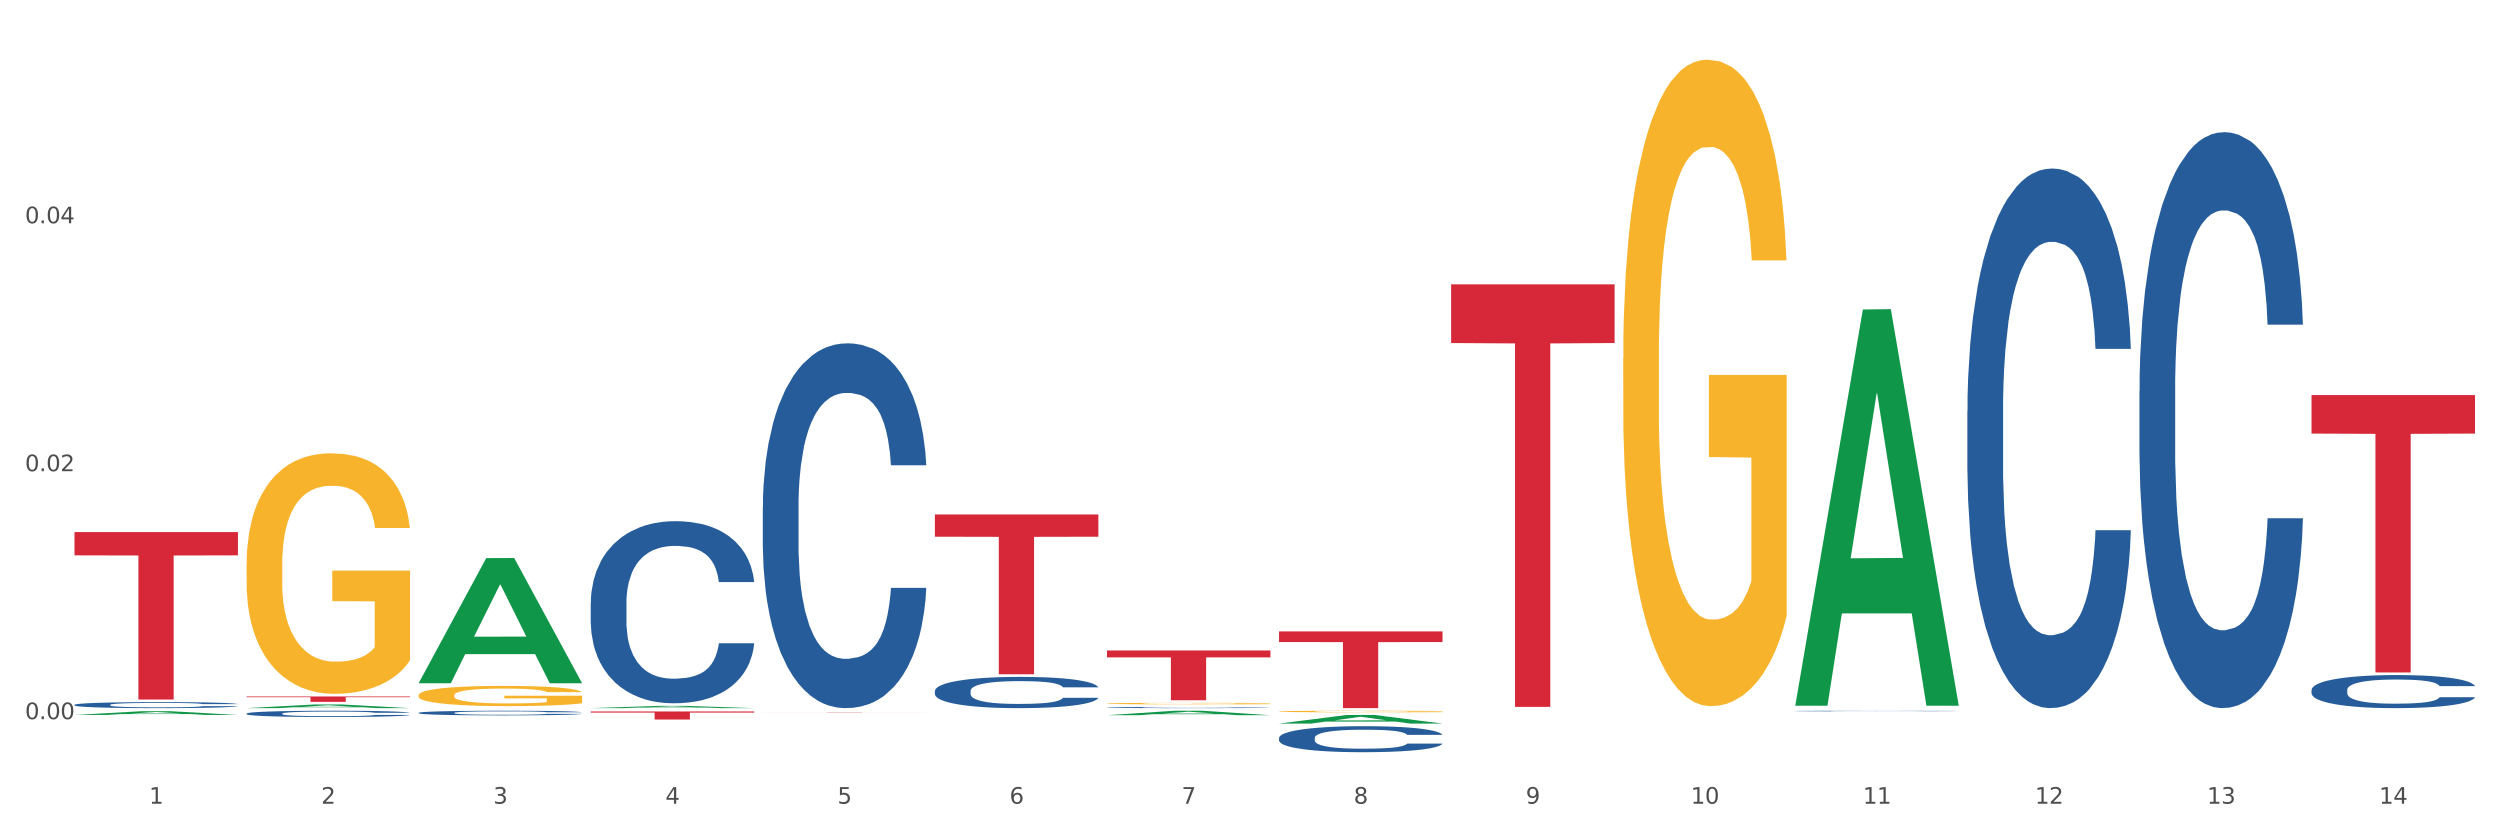 <?xml version="1.0" encoding="utf-8" standalone="no"?>
<!DOCTYPE svg PUBLIC "-//W3C//DTD SVG 1.1//EN"
  "http://www.w3.org/Graphics/SVG/1.1/DTD/svg11.dtd">
<svg xmlns:xlink="http://www.w3.org/1999/xlink" width="1080pt" height="360pt" viewBox="0 0 1080 360" xmlns="http://www.w3.org/2000/svg" version="1.1">
 <rect x="0" y="0" width="1080" height="360" fill="#333333" stroke="none"/>
 <defs>
  <style type="text/css">*{stroke-linejoin: round; stroke-linecap: butt}</style>
 </defs>
 <g id="figure_1">
  <g id="patch_1">
   <path d="M 0 360 
L 1080 360 
L 1080 0 
L 0 0 
z
" style="fill: #ffffff; stroke: #ffffff; stroke-linejoin: miter"/>
  </g>
  <g id="axes_1">
   <g id="matplotlib.axis_1">
    <g id="xtick_1">
     <g id="text_1">
      <!-- 1 -->
      <g style="fill: #4d4d4d" transform="translate(64.432 347.204) scale(0.096 -0.096)">
       <defs>
        <path id="DejaVuSans-31" d="M 794 531 
L 1825 531 
L 1825 4091 
L 703 3866 
L 703 4441 
L 1819 4666 
L 2450 4666 
L 2450 531 
L 3481 531 
L 3481 0 
L 794 0 
L 794 531 
z
" transform="scale(0.016)"/>
       </defs>
       <use xlink:href="#DejaVuSans-31"/>
      </g>
     </g>
    </g>
    <g id="xtick_2">
     <g id="text_2">
      <!-- 2 -->
      <g style="fill: #4d4d4d" transform="translate(138.771 347.204) scale(0.096 -0.096)">
       <defs>
        <path id="DejaVuSans-32" d="M 1228 531 
L 3431 531 
L 3431 0 
L 469 0 
L 469 531 
Q 828 903 1448 1529 
Q 2069 2156 2228 2338 
Q 2531 2678 2651 2914 
Q 2772 3150 2772 3378 
Q 2772 3750 2511 3984 
Q 2250 4219 1831 4219 
Q 1534 4219 1204 4116 
Q 875 4013 500 3803 
L 500 4441 
Q 881 4594 1212 4672 
Q 1544 4750 1819 4750 
Q 2544 4750 2975 4387 
Q 3406 4025 3406 3419 
Q 3406 3131 3298 2873 
Q 3191 2616 2906 2266 
Q 2828 2175 2409 1742 
Q 1991 1309 1228 531 
z
" transform="scale(0.016)"/>
       </defs>
       <use xlink:href="#DejaVuSans-32"/>
      </g>
     </g>
    </g>
    <g id="xtick_3">
     <g id="text_3">
      <!-- 3 -->
      <g style="fill: #4d4d4d" transform="translate(213.109 347.204) scale(0.096 -0.096)">
       <defs>
        <path id="DejaVuSans-33" d="M 2597 2516 
Q 3050 2419 3304 2112 
Q 3559 1806 3559 1356 
Q 3559 666 3084 287 
Q 2609 -91 1734 -91 
Q 1441 -91 1130 -33 
Q 819 25 488 141 
L 488 750 
Q 750 597 1062 519 
Q 1375 441 1716 441 
Q 2309 441 2620 675 
Q 2931 909 2931 1356 
Q 2931 1769 2642 2001 
Q 2353 2234 1838 2234 
L 1294 2234 
L 1294 2753 
L 1863 2753 
Q 2328 2753 2575 2939 
Q 2822 3125 2822 3475 
Q 2822 3834 2567 4026 
Q 2313 4219 1838 4219 
Q 1578 4219 1281 4162 
Q 984 4106 628 3988 
L 628 4550 
Q 988 4650 1302 4700 
Q 1616 4750 1894 4750 
Q 2613 4750 3031 4423 
Q 3450 4097 3450 3541 
Q 3450 3153 3228 2886 
Q 3006 2619 2597 2516 
z
" transform="scale(0.016)"/>
       </defs>
       <use xlink:href="#DejaVuSans-33"/>
      </g>
     </g>
    </g>
    <g id="xtick_4">
     <g id="text_4">
      <!-- 4 -->
      <g style="fill: #4d4d4d" transform="translate(287.448 347.204) scale(0.096 -0.096)">
       <defs>
        <path id="DejaVuSans-34" d="M 2419 4116 
L 825 1625 
L 2419 1625 
L 2419 4116 
z
M 2253 4666 
L 3047 4666 
L 3047 1625 
L 3713 1625 
L 3713 1100 
L 3047 1100 
L 3047 0 
L 2419 0 
L 2419 1100 
L 313 1100 
L 313 1709 
L 2253 4666 
z
" transform="scale(0.016)"/>
       </defs>
       <use xlink:href="#DejaVuSans-34"/>
      </g>
     </g>
    </g>
    <g id="xtick_5">
     <g id="text_5">
      <!-- 5 -->
      <g style="fill: #4d4d4d" transform="translate(361.787 347.204) scale(0.096 -0.096)">
       <defs>
        <path id="DejaVuSans-35" d="M 691 4666 
L 3169 4666 
L 3169 4134 
L 1269 4134 
L 1269 2991 
Q 1406 3038 1543 3061 
Q 1681 3084 1819 3084 
Q 2600 3084 3056 2656 
Q 3513 2228 3513 1497 
Q 3513 744 3044 326 
Q 2575 -91 1722 -91 
Q 1428 -91 1123 -41 
Q 819 9 494 109 
L 494 744 
Q 775 591 1075 516 
Q 1375 441 1709 441 
Q 2250 441 2565 725 
Q 2881 1009 2881 1497 
Q 2881 1984 2565 2268 
Q 2250 2553 1709 2553 
Q 1456 2553 1204 2497 
Q 953 2441 691 2322 
L 691 4666 
z
" transform="scale(0.016)"/>
       </defs>
       <use xlink:href="#DejaVuSans-35"/>
      </g>
     </g>
    </g>
    <g id="xtick_6">
     <g id="text_6">
      <!-- 6 -->
      <g style="fill: #4d4d4d" transform="translate(436.125 347.204) scale(0.096 -0.096)">
       <defs>
        <path id="DejaVuSans-36" d="M 2113 2584 
Q 1688 2584 1439 2293 
Q 1191 2003 1191 1497 
Q 1191 994 1439 701 
Q 1688 409 2113 409 
Q 2538 409 2786 701 
Q 3034 994 3034 1497 
Q 3034 2003 2786 2293 
Q 2538 2584 2113 2584 
z
M 3366 4563 
L 3366 3988 
Q 3128 4100 2886 4159 
Q 2644 4219 2406 4219 
Q 1781 4219 1451 3797 
Q 1122 3375 1075 2522 
Q 1259 2794 1537 2939 
Q 1816 3084 2150 3084 
Q 2853 3084 3261 2657 
Q 3669 2231 3669 1497 
Q 3669 778 3244 343 
Q 2819 -91 2113 -91 
Q 1303 -91 875 529 
Q 447 1150 447 2328 
Q 447 3434 972 4092 
Q 1497 4750 2381 4750 
Q 2619 4750 2861 4703 
Q 3103 4656 3366 4563 
z
" transform="scale(0.016)"/>
       </defs>
       <use xlink:href="#DejaVuSans-36"/>
      </g>
     </g>
    </g>
    <g id="xtick_7">
     <g id="text_7">
      <!-- 7 -->
      <g style="fill: #4d4d4d" transform="translate(510.464 347.204) scale(0.096 -0.096)">
       <defs>
        <path id="DejaVuSans-37" d="M 525 4666 
L 3525 4666 
L 3525 4397 
L 1831 0 
L 1172 0 
L 2766 4134 
L 525 4134 
L 525 4666 
z
" transform="scale(0.016)"/>
       </defs>
       <use xlink:href="#DejaVuSans-37"/>
      </g>
     </g>
    </g>
    <g id="xtick_8">
     <g id="text_8">
      <!-- 8 -->
      <g style="fill: #4d4d4d" transform="translate(584.803 347.204) scale(0.096 -0.096)">
       <defs>
        <path id="DejaVuSans-38" d="M 2034 2216 
Q 1584 2216 1326 1975 
Q 1069 1734 1069 1313 
Q 1069 891 1326 650 
Q 1584 409 2034 409 
Q 2484 409 2743 651 
Q 3003 894 3003 1313 
Q 3003 1734 2745 1975 
Q 2488 2216 2034 2216 
z
M 1403 2484 
Q 997 2584 770 2862 
Q 544 3141 544 3541 
Q 544 4100 942 4425 
Q 1341 4750 2034 4750 
Q 2731 4750 3128 4425 
Q 3525 4100 3525 3541 
Q 3525 3141 3298 2862 
Q 3072 2584 2669 2484 
Q 3125 2378 3379 2068 
Q 3634 1759 3634 1313 
Q 3634 634 3220 271 
Q 2806 -91 2034 -91 
Q 1263 -91 848 271 
Q 434 634 434 1313 
Q 434 1759 690 2068 
Q 947 2378 1403 2484 
z
M 1172 3481 
Q 1172 3119 1398 2916 
Q 1625 2713 2034 2713 
Q 2441 2713 2670 2916 
Q 2900 3119 2900 3481 
Q 2900 3844 2670 4047 
Q 2441 4250 2034 4250 
Q 1625 4250 1398 4047 
Q 1172 3844 1172 3481 
z
" transform="scale(0.016)"/>
       </defs>
       <use xlink:href="#DejaVuSans-38"/>
      </g>
     </g>
    </g>
    <g id="xtick_9">
     <g id="text_9">
      <!-- 9 -->
      <g style="fill: #4d4d4d" transform="translate(659.142 347.204) scale(0.096 -0.096)">
       <defs>
        <path id="DejaVuSans-39" d="M 703 97 
L 703 672 
Q 941 559 1184 500 
Q 1428 441 1663 441 
Q 2288 441 2617 861 
Q 2947 1281 2994 2138 
Q 2813 1869 2534 1725 
Q 2256 1581 1919 1581 
Q 1219 1581 811 2004 
Q 403 2428 403 3163 
Q 403 3881 828 4315 
Q 1253 4750 1959 4750 
Q 2769 4750 3195 4129 
Q 3622 3509 3622 2328 
Q 3622 1225 3098 567 
Q 2575 -91 1691 -91 
Q 1453 -91 1209 -44 
Q 966 3 703 97 
z
M 1959 2075 
Q 2384 2075 2632 2365 
Q 2881 2656 2881 3163 
Q 2881 3666 2632 3958 
Q 2384 4250 1959 4250 
Q 1534 4250 1286 3958 
Q 1038 3666 1038 3163 
Q 1038 2656 1286 2365 
Q 1534 2075 1959 2075 
z
" transform="scale(0.016)"/>
       </defs>
       <use xlink:href="#DejaVuSans-39"/>
      </g>
     </g>
    </g>
    <g id="xtick_10">
     <g id="text_10">
      <!-- 10 -->
      <g style="fill: #4d4d4d" transform="translate(730.426 347.204) scale(0.096 -0.096)">
       <defs>
        <path id="DejaVuSans-30" d="M 2034 4250 
Q 1547 4250 1301 3770 
Q 1056 3291 1056 2328 
Q 1056 1369 1301 889 
Q 1547 409 2034 409 
Q 2525 409 2770 889 
Q 3016 1369 3016 2328 
Q 3016 3291 2770 3770 
Q 2525 4250 2034 4250 
z
M 2034 4750 
Q 2819 4750 3233 4129 
Q 3647 3509 3647 2328 
Q 3647 1150 3233 529 
Q 2819 -91 2034 -91 
Q 1250 -91 836 529 
Q 422 1150 422 2328 
Q 422 3509 836 4129 
Q 1250 4750 2034 4750 
z
" transform="scale(0.016)"/>
       </defs>
       <use xlink:href="#DejaVuSans-31"/>
       <use xlink:href="#DejaVuSans-30" transform="translate(63.623 0)"/>
      </g>
     </g>
    </g>
    <g id="xtick_11">
     <g id="text_11">
      <!-- 11 -->
      <g style="fill: #4d4d4d" transform="translate(804.765 347.204) scale(0.096 -0.096)">
       <use xlink:href="#DejaVuSans-31"/>
       <use xlink:href="#DejaVuSans-31" transform="translate(63.623 0)"/>
      </g>
     </g>
    </g>
    <g id="xtick_12">
     <g id="text_12">
      <!-- 12 -->
      <g style="fill: #4d4d4d" transform="translate(879.104 347.204) scale(0.096 -0.096)">
       <use xlink:href="#DejaVuSans-31"/>
       <use xlink:href="#DejaVuSans-32" transform="translate(63.623 0)"/>
      </g>
     </g>
    </g>
    <g id="xtick_13">
     <g id="text_13">
      <!-- 13 -->
      <g style="fill: #4d4d4d" transform="translate(953.442 347.204) scale(0.096 -0.096)">
       <use xlink:href="#DejaVuSans-31"/>
       <use xlink:href="#DejaVuSans-33" transform="translate(63.623 0)"/>
      </g>
     </g>
    </g>
    <g id="xtick_14">
     <g id="text_14">
      <!-- 14 -->
      <g style="fill: #4d4d4d" transform="translate(1027.781 347.204) scale(0.096 -0.096)">
       <use xlink:href="#DejaVuSans-31"/>
       <use xlink:href="#DejaVuSans-34" transform="translate(63.623 0)"/>
      </g>
     </g>
    </g>
    <g id="xtick_15"/>
    <g id="xtick_16"/>
    <g id="xtick_17"/>
    <g id="xtick_18"/>
    <g id="xtick_19"/>
    <g id="xtick_20"/>
    <g id="xtick_21"/>
    <g id="xtick_22"/>
    <g id="xtick_23"/>
    <g id="xtick_24"/>
    <g id="xtick_25"/>
    <g id="xtick_26"/>
    <g id="xtick_27"/>
   </g>
   <g id="matplotlib.axis_2">
    <g id="ytick_1">
     <g id="text_15">
      <!-- 0.00 -->
      <g style="fill: #4d4d4d" transform="translate(10.8 310.685) scale(0.096 -0.096)">
       <defs>
        <path id="DejaVuSans-2e" d="M 684 794 
L 1344 794 
L 1344 0 
L 684 0 
L 684 794 
z
" transform="scale(0.016)"/>
       </defs>
       <use xlink:href="#DejaVuSans-30"/>
       <use xlink:href="#DejaVuSans-2e" transform="translate(63.623 0)"/>
       <use xlink:href="#DejaVuSans-30" transform="translate(95.41 0)"/>
       <use xlink:href="#DejaVuSans-30" transform="translate(159.033 0)"/>
      </g>
     </g>
    </g>
    <g id="ytick_2">
     <g id="text_16">
      <!-- 0.02 -->
      <g style="fill: #4d4d4d" transform="translate(10.8 203.568) scale(0.096 -0.096)">
       <use xlink:href="#DejaVuSans-30"/>
       <use xlink:href="#DejaVuSans-2e" transform="translate(63.623 0)"/>
       <use xlink:href="#DejaVuSans-30" transform="translate(95.41 0)"/>
       <use xlink:href="#DejaVuSans-32" transform="translate(159.033 0)"/>
      </g>
     </g>
    </g>
    <g id="ytick_3">
     <g id="text_17">
      <!-- 0.04 -->
      <g style="fill: #4d4d4d" transform="translate(10.8 96.452) scale(0.096 -0.096)">
       <use xlink:href="#DejaVuSans-30"/>
       <use xlink:href="#DejaVuSans-2e" transform="translate(63.623 0)"/>
       <use xlink:href="#DejaVuSans-30" transform="translate(95.41 0)"/>
       <use xlink:href="#DejaVuSans-34" transform="translate(159.033 0)"/>
      </g>
     </g>
    </g>
    <g id="ytick_4"/>
    <g id="ytick_5"/>
    <g id="ytick_6"/>
   </g>
   <g id="PolyCollection_1">
    <path d="M 32.175 308.856 
L 32.248 308.854 
L 61.37 307.232 
L 73.456 307.23 
L 102.797 308.859 
L 88.818 308.859 
L 82.484 308.48 
L 52.415 308.48 
L 52.197 308.486 
L 46.081 308.859 
L 32.175 308.859 
L 32.175 308.856 
L 56.201 308.253 
L 78.698 308.252 
L 67.559 307.577 
L 67.413 307.574 
L 67.267 307.579 
L 56.128 308.252 
L 56.201 308.253 
L 32.175 308.856 
z
" clip-path="url(#p342dcf0923)" style="fill: #109648"/>
    <path d="M 478.207 280.996 
L 548.829 280.996 
L 548.829 283.985 
L 521.049 284.005 
L 521.049 302.501 
L 505.82 302.501 
L 505.82 284.005 
L 478.207 283.985 
L 478.207 281.016 
L 478.207 280.996 
z
" clip-path="url(#p342dcf0923)" style="fill: #d62839"/>
    <path d="M 552.546 272.759 
L 623.168 272.759 
L 623.168 277.366 
L 595.388 277.398 
L 595.388 305.913 
L 580.159 305.913 
L 580.159 277.398 
L 552.546 277.366 
L 552.546 272.79 
L 552.546 272.759 
z
" clip-path="url(#p342dcf0923)" style="fill: #d62839"/>
    <path d="M 626.885 122.82 
L 697.506 122.82 
L 697.506 148.188 
L 669.726 148.36 
L 669.726 305.369 
L 654.497 305.369 
L 654.497 148.36 
L 626.885 148.188 
L 626.885 122.992 
L 626.885 122.82 
z
" clip-path="url(#p342dcf0923)" style="fill: #d62839"/>
    <path d="M 998.578 170.656 
L 1069.2 170.656 
L 1069.2 187.311 
L 1041.42 187.423 
L 1041.42 290.503 
L 1026.191 290.503 
L 1026.191 187.423 
L 998.578 187.311 
L 998.578 170.768 
L 998.578 170.656 
z
" clip-path="url(#p342dcf0923)" style="fill: #d62839"/>
    <path d="M 32.175 304.48 
L 32.258 304.478 
L 32.258 304.411 
L 32.509 304.321 
L 33.427 304.155 
L 34.596 304.029 
L 36.599 303.882 
L 37.684 303.82 
L 39.104 303.751 
L 42.025 303.64 
L 45.364 303.545 
L 47.702 303.492 
L 49.455 303.459 
L 53.378 303.4 
L 55.632 303.374 
L 57.969 303.352 
L 59.973 303.338 
L 63.312 303.321 
L 65.983 303.314 
L 69.072 303.312 
L 71.66 303.314 
L 75.082 303.324 
L 80.091 303.352 
L 82.011 303.369 
L 84.599 303.397 
L 87.27 303.435 
L 89.44 303.473 
L 91.945 303.528 
L 94.533 303.599 
L 97.037 303.689 
L 98.79 303.773 
L 100.209 303.86 
L 101.461 303.967 
L 102.379 304.084 
L 102.797 304.181 
L 87.52 304.181 
L 87.103 304.093 
L 86.268 303.998 
L 85.434 303.934 
L 84.515 303.882 
L 83.096 303.822 
L 81.844 303.784 
L 79.757 303.739 
L 77.837 303.711 
L 76.251 303.694 
L 74.331 303.68 
L 70.241 303.666 
L 67.319 303.666 
L 65.482 303.67 
L 63.229 303.682 
L 61.309 303.699 
L 59.055 303.727 
L 57.302 303.758 
L 55.549 303.799 
L 54.547 303.827 
L 53.044 303.879 
L 52.043 303.922 
L 50.707 303.996 
L 49.956 304.048 
L 48.62 304.183 
L 48.036 304.283 
L 47.785 304.352 
L 47.618 304.428 
L 47.618 304.799 
L 48.119 304.965 
L 48.537 305.036 
L 49.204 305.117 
L 50.457 305.221 
L 52.293 305.324 
L 54.213 305.397 
L 55.799 305.442 
L 57.302 305.476 
L 58.804 305.502 
L 60.641 305.525 
L 62.143 305.54 
L 64.397 305.554 
L 67.069 305.561 
L 69.155 305.561 
L 73.413 305.549 
L 75.333 305.537 
L 77.169 305.521 
L 79.173 305.495 
L 80.759 305.466 
L 81.677 305.445 
L 83.18 305.4 
L 84.348 305.352 
L 85.35 305.297 
L 86.018 305.25 
L 86.769 305.179 
L 87.353 305.098 
L 87.52 305.055 
L 102.797 305.055 
L 102.463 305.141 
L 101.879 305.224 
L 100.71 305.335 
L 99.792 305.4 
L 98.372 305.478 
L 96.87 305.544 
L 94.783 305.618 
L 92.863 305.673 
L 90.86 305.72 
L 88.689 305.763 
L 84.766 305.822 
L 83.347 305.839 
L 80.341 305.867 
L 78.004 305.884 
L 74.581 305.901 
L 71.075 305.91 
L 67.402 305.913 
L 64.147 305.908 
L 60.557 305.894 
L 58.303 305.879 
L 55.799 305.858 
L 52.877 305.825 
L 50.123 305.784 
L 47.535 305.737 
L 45.114 305.682 
L 42.86 305.62 
L 39.938 305.518 
L 37.768 305.419 
L 36.182 305.326 
L 35.097 305.247 
L 34.011 305.148 
L 33.427 305.079 
L 32.509 304.913 
L 32.175 304.758 
L 32.175 304.48 
z
" clip-path="url(#p342dcf0923)" style="fill: #255c99"/>
    <path d="M 106.514 308.254 
L 106.597 308.251 
L 106.597 308.182 
L 106.848 308.088 
L 107.766 307.915 
L 108.935 307.784 
L 110.938 307.631 
L 112.023 307.567 
L 113.442 307.495 
L 116.364 307.379 
L 119.703 307.28 
L 122.04 307.226 
L 123.794 307.191 
L 127.717 307.129 
L 129.971 307.102 
L 132.308 307.08 
L 134.312 307.065 
L 137.651 307.048 
L 140.322 307.04 
L 143.411 307.038 
L 145.998 307.04 
L 149.421 307.05 
L 154.43 307.08 
L 156.35 307.097 
L 158.937 307.127 
L 161.609 307.166 
L 163.779 307.206 
L 166.283 307.263 
L 168.871 307.337 
L 171.376 307.431 
L 173.129 307.517 
L 174.548 307.609 
L 175.8 307.72 
L 176.718 307.841 
L 177.135 307.942 
L 161.859 307.942 
L 161.442 307.851 
L 160.607 307.752 
L 159.772 307.685 
L 158.854 307.631 
L 157.435 307.569 
L 156.183 307.53 
L 154.096 307.483 
L 152.176 307.453 
L 150.59 307.436 
L 148.67 307.421 
L 144.579 307.406 
L 141.658 307.406 
L 139.821 307.411 
L 137.567 307.423 
L 135.647 307.441 
L 133.393 307.47 
L 131.64 307.502 
L 129.887 307.544 
L 128.886 307.574 
L 127.383 307.628 
L 126.381 307.673 
L 125.046 307.75 
L 124.294 307.804 
L 122.959 307.945 
L 122.374 308.049 
L 122.124 308.12 
L 121.957 308.199 
L 121.957 308.585 
L 122.458 308.758 
L 122.875 308.832 
L 123.543 308.916 
L 124.795 309.025 
L 126.632 309.131 
L 128.552 309.208 
L 130.138 309.255 
L 131.64 309.29 
L 133.143 309.317 
L 134.979 309.341 
L 136.482 309.356 
L 138.736 309.371 
L 141.407 309.379 
L 143.494 309.379 
L 147.751 309.366 
L 149.671 309.354 
L 151.508 309.337 
L 153.511 309.309 
L 155.097 309.28 
L 156.016 309.257 
L 157.518 309.21 
L 158.687 309.161 
L 159.689 309.104 
L 160.357 309.055 
L 161.108 308.981 
L 161.692 308.897 
L 161.859 308.852 
L 177.135 308.852 
L 176.802 308.941 
L 176.217 309.028 
L 175.049 309.144 
L 174.13 309.21 
L 172.711 309.292 
L 171.209 309.361 
L 169.122 309.438 
L 167.202 309.495 
L 165.198 309.544 
L 163.028 309.589 
L 159.104 309.65 
L 157.685 309.668 
L 154.68 309.697 
L 152.343 309.715 
L 148.92 309.732 
L 145.414 309.742 
L 141.741 309.744 
L 138.486 309.739 
L 134.896 309.725 
L 132.642 309.71 
L 130.138 309.688 
L 127.216 309.653 
L 124.461 309.611 
L 121.874 309.561 
L 119.453 309.505 
L 117.199 309.44 
L 114.277 309.334 
L 112.107 309.23 
L 110.521 309.134 
L 109.435 309.052 
L 108.35 308.948 
L 107.766 308.877 
L 106.848 308.704 
L 106.514 308.543 
L 106.514 308.254 
z
" clip-path="url(#p342dcf0923)" style="fill: #255c99"/>
    <path d="M 180.852 307.938 
L 180.936 307.936 
L 180.936 307.884 
L 181.186 307.815 
L 182.105 307.687 
L 183.273 307.59 
L 185.277 307.477 
L 186.362 307.429 
L 187.781 307.376 
L 190.703 307.29 
L 194.042 307.217 
L 196.379 307.177 
L 198.132 307.151 
L 202.056 307.105 
L 204.31 307.085 
L 206.647 307.069 
L 208.65 307.058 
L 211.989 307.045 
L 214.661 307.039 
L 217.749 307.038 
L 220.337 307.039 
L 223.76 307.047 
L 228.768 307.069 
L 230.688 307.082 
L 233.276 307.103 
L 235.947 307.133 
L 238.118 307.162 
L 240.622 307.204 
L 243.21 307.259 
L 245.714 307.328 
L 247.467 307.392 
L 248.886 307.46 
L 250.139 307.542 
L 251.057 307.632 
L 251.474 307.707 
L 236.198 307.707 
L 235.78 307.639 
L 234.946 307.566 
L 234.111 307.517 
L 233.193 307.477 
L 231.774 307.431 
L 230.521 307.402 
L 228.434 307.367 
L 226.514 307.345 
L 224.928 307.332 
L 223.008 307.321 
L 218.918 307.31 
L 215.996 307.31 
L 214.16 307.314 
L 211.906 307.323 
L 209.986 307.336 
L 207.732 307.358 
L 205.979 307.382 
L 204.226 307.413 
L 203.224 307.435 
L 201.722 307.475 
L 200.72 307.508 
L 199.384 307.564 
L 198.633 307.605 
L 197.297 307.709 
L 196.713 307.786 
L 196.463 307.839 
L 196.296 307.897 
L 196.296 308.183 
L 196.797 308.311 
L 197.214 308.366 
L 197.882 308.428 
L 199.134 308.508 
L 200.97 308.587 
L 202.89 308.644 
L 204.476 308.678 
L 205.979 308.704 
L 207.482 308.724 
L 209.318 308.742 
L 210.821 308.753 
L 213.075 308.764 
L 215.746 308.77 
L 217.833 308.77 
L 222.09 308.761 
L 224.01 308.751 
L 225.847 308.739 
L 227.85 308.719 
L 229.436 308.697 
L 230.354 308.68 
L 231.857 308.645 
L 233.026 308.609 
L 234.027 308.567 
L 234.695 308.53 
L 235.447 308.475 
L 236.031 308.413 
L 236.198 308.38 
L 251.474 308.38 
L 251.14 308.446 
L 250.556 308.51 
L 249.387 308.596 
L 248.469 308.645 
L 247.05 308.706 
L 245.547 308.757 
L 243.46 308.814 
L 241.54 308.856 
L 239.537 308.892 
L 237.367 308.925 
L 233.443 308.971 
L 232.024 308.984 
L 229.019 309.006 
L 226.681 309.018 
L 223.259 309.031 
L 219.753 309.039 
L 216.08 309.04 
L 212.824 309.037 
L 209.235 309.026 
L 206.981 309.015 
L 204.476 308.998 
L 201.555 308.973 
L 198.8 308.942 
L 196.212 308.905 
L 193.791 308.863 
L 191.538 308.815 
L 188.616 308.737 
L 186.445 308.66 
L 184.859 308.589 
L 183.774 308.528 
L 182.689 308.451 
L 182.105 308.398 
L 181.186 308.27 
L 180.852 308.152 
L 180.852 307.938 
z
" clip-path="url(#p342dcf0923)" style="fill: #255c99"/>
    <path d="M 255.191 260.497 
L 255.275 260.425 
L 255.275 258.413 
L 255.525 255.683 
L 256.443 250.654 
L 257.612 246.846 
L 259.615 242.391 
L 260.701 240.523 
L 262.12 238.44 
L 265.041 235.063 
L 268.381 232.189 
L 270.718 230.608 
L 272.471 229.603 
L 276.394 227.806 
L 278.648 227.016 
L 280.986 226.369 
L 282.989 225.938 
L 286.328 225.435 
L 288.999 225.22 
L 292.088 225.148 
L 294.676 225.22 
L 298.098 225.507 
L 303.107 226.369 
L 305.027 226.872 
L 307.615 227.735 
L 310.286 228.884 
L 312.457 230.034 
L 314.961 231.686 
L 317.549 233.842 
L 320.053 236.572 
L 321.806 239.086 
L 323.225 241.745 
L 324.477 244.978 
L 325.396 248.498 
L 325.813 251.444 
L 310.537 251.444 
L 310.119 248.786 
L 309.284 245.912 
L 308.45 243.972 
L 307.531 242.391 
L 306.112 240.595 
L 304.86 239.446 
L 302.773 238.081 
L 300.853 237.218 
L 299.267 236.715 
L 297.347 236.284 
L 293.257 235.853 
L 290.335 235.853 
L 288.499 235.997 
L 286.245 236.356 
L 284.325 236.859 
L 282.071 237.721 
L 280.318 238.655 
L 278.565 239.877 
L 277.563 240.739 
L 276.06 242.319 
L 275.059 243.613 
L 273.723 245.84 
L 272.972 247.421 
L 271.636 251.516 
L 271.052 254.533 
L 270.801 256.617 
L 270.634 258.916 
L 270.634 270.124 
L 271.135 275.154 
L 271.553 277.309 
L 272.22 279.752 
L 273.473 282.913 
L 275.309 286.002 
L 277.229 288.23 
L 278.815 289.595 
L 280.318 290.601 
L 281.82 291.391 
L 283.657 292.109 
L 285.159 292.54 
L 287.413 292.972 
L 290.085 293.187 
L 292.172 293.187 
L 296.429 292.828 
L 298.349 292.469 
L 300.185 291.966 
L 302.189 291.175 
L 303.775 290.313 
L 304.693 289.667 
L 306.196 288.302 
L 307.364 286.865 
L 308.366 285.212 
L 309.034 283.775 
L 309.785 281.62 
L 310.37 279.177 
L 310.537 277.884 
L 325.813 277.884 
L 325.479 280.47 
L 324.895 282.985 
L 323.726 286.362 
L 322.808 288.302 
L 321.389 290.672 
L 319.886 292.684 
L 317.799 294.911 
L 315.879 296.564 
L 313.876 298.001 
L 311.705 299.294 
L 307.782 301.09 
L 306.363 301.593 
L 303.358 302.455 
L 301.02 302.958 
L 297.598 303.461 
L 294.092 303.749 
L 290.419 303.82 
L 287.163 303.677 
L 283.573 303.246 
L 281.32 302.815 
L 278.815 302.168 
L 275.893 301.162 
L 273.139 299.941 
L 270.551 298.504 
L 268.13 296.851 
L 265.876 294.983 
L 262.955 291.894 
L 260.784 288.876 
L 259.198 286.074 
L 258.113 283.703 
L 257.028 280.686 
L 256.443 278.602 
L 255.525 273.573 
L 255.191 268.903 
L 255.191 260.497 
z
" clip-path="url(#p342dcf0923)" style="fill: #255c99"/>
    <path d="M 329.53 219.127 
L 329.613 218.983 
L 329.613 214.953 
L 329.864 209.484 
L 330.782 199.41 
L 331.951 191.782 
L 333.954 182.859 
L 335.039 179.117 
L 336.458 174.943 
L 339.38 168.178 
L 342.719 162.422 
L 345.057 159.255 
L 346.81 157.24 
L 350.733 153.642 
L 352.987 152.059 
L 355.324 150.764 
L 357.328 149.9 
L 360.667 148.893 
L 363.338 148.461 
L 366.427 148.317 
L 369.015 148.461 
L 372.437 149.037 
L 377.446 150.764 
L 379.366 151.771 
L 381.954 153.498 
L 384.625 155.801 
L 386.795 158.104 
L 389.3 161.414 
L 391.887 165.732 
L 394.392 171.201 
L 396.145 176.238 
L 397.564 181.563 
L 398.816 188.04 
L 399.734 195.092 
L 400.152 200.993 
L 384.875 200.993 
L 384.458 195.668 
L 383.623 189.911 
L 382.788 186.025 
L 381.87 182.859 
L 380.451 179.261 
L 379.199 176.958 
L 377.112 174.223 
L 375.192 172.496 
L 373.606 171.489 
L 371.686 170.625 
L 367.595 169.762 
L 364.674 169.762 
L 362.837 170.049 
L 360.583 170.769 
L 358.663 171.777 
L 356.41 173.504 
L 354.656 175.375 
L 352.903 177.821 
L 351.902 179.548 
L 350.399 182.715 
L 349.397 185.305 
L 348.062 189.767 
L 347.31 192.933 
L 345.975 201.137 
L 345.391 207.182 
L 345.14 211.355 
L 344.973 215.961 
L 344.973 238.413 
L 345.474 248.487 
L 345.891 252.805 
L 346.559 257.698 
L 347.811 264.031 
L 349.648 270.22 
L 351.568 274.681 
L 353.154 277.416 
L 354.656 279.431 
L 356.159 281.014 
L 357.996 282.453 
L 359.498 283.317 
L 361.752 284.18 
L 364.423 284.612 
L 366.51 284.612 
L 370.768 283.892 
L 372.688 283.173 
L 374.524 282.165 
L 376.528 280.582 
L 378.114 278.855 
L 379.032 277.56 
L 380.534 274.825 
L 381.703 271.947 
L 382.705 268.637 
L 383.373 265.758 
L 384.124 261.44 
L 384.708 256.547 
L 384.875 253.956 
L 400.152 253.956 
L 399.818 259.138 
L 399.233 264.175 
L 398.065 270.939 
L 397.146 274.825 
L 395.727 279.575 
L 394.225 283.605 
L 392.138 288.066 
L 390.218 291.376 
L 388.214 294.255 
L 386.044 296.845 
L 382.121 300.443 
L 380.701 301.451 
L 377.696 303.178 
L 375.359 304.185 
L 371.936 305.193 
L 368.43 305.769 
L 364.757 305.913 
L 361.502 305.625 
L 357.912 304.761 
L 355.658 303.898 
L 353.154 302.602 
L 350.232 300.587 
L 347.477 298.141 
L 344.89 295.262 
L 342.469 291.952 
L 340.215 288.21 
L 337.293 282.021 
L 335.123 275.977 
L 333.537 270.364 
L 332.452 265.614 
L 331.366 259.569 
L 330.782 255.396 
L 329.864 245.321 
L 329.53 235.966 
L 329.53 219.127 
z
" clip-path="url(#p342dcf0923)" style="fill: #255c99"/>
    <path d="M 403.869 298.48 
L 403.952 298.468 
L 403.952 298.123 
L 404.202 297.655 
L 405.121 296.792 
L 406.289 296.139 
L 408.293 295.374 
L 409.378 295.054 
L 410.797 294.697 
L 413.719 294.117 
L 417.058 293.624 
L 419.395 293.353 
L 421.148 293.181 
L 425.072 292.872 
L 427.326 292.737 
L 429.663 292.626 
L 431.666 292.552 
L 435.006 292.466 
L 437.677 292.429 
L 440.766 292.416 
L 443.353 292.429 
L 446.776 292.478 
L 451.785 292.626 
L 453.704 292.712 
L 456.292 292.86 
L 458.964 293.057 
L 461.134 293.255 
L 463.638 293.538 
L 466.226 293.908 
L 468.73 294.376 
L 470.483 294.808 
L 471.903 295.264 
L 473.155 295.818 
L 474.073 296.422 
L 474.49 296.927 
L 459.214 296.927 
L 458.797 296.471 
L 457.962 295.978 
L 457.127 295.646 
L 456.209 295.374 
L 454.79 295.066 
L 453.538 294.869 
L 451.451 294.635 
L 449.531 294.487 
L 447.945 294.401 
L 446.025 294.327 
L 441.934 294.253 
L 439.012 294.253 
L 437.176 294.278 
L 434.922 294.339 
L 433.002 294.425 
L 430.748 294.573 
L 428.995 294.734 
L 427.242 294.943 
L 426.24 295.091 
L 424.738 295.362 
L 423.736 295.584 
L 422.401 295.966 
L 421.649 296.237 
L 420.314 296.94 
L 419.729 297.457 
L 419.479 297.815 
L 419.312 298.209 
L 419.312 300.132 
L 419.813 300.995 
L 420.23 301.365 
L 420.898 301.784 
L 422.15 302.326 
L 423.987 302.856 
L 425.907 303.238 
L 427.493 303.472 
L 428.995 303.645 
L 430.498 303.78 
L 432.334 303.904 
L 433.837 303.977 
L 436.091 304.051 
L 438.762 304.088 
L 440.849 304.088 
L 445.106 304.027 
L 447.026 303.965 
L 448.863 303.879 
L 450.866 303.743 
L 452.452 303.595 
L 453.371 303.484 
L 454.873 303.25 
L 456.042 303.004 
L 457.044 302.72 
L 457.711 302.474 
L 458.463 302.104 
L 459.047 301.685 
L 459.214 301.463 
L 474.49 301.463 
L 474.156 301.907 
L 473.572 302.338 
L 472.403 302.918 
L 471.485 303.25 
L 470.066 303.657 
L 468.563 304.002 
L 466.477 304.384 
L 464.557 304.668 
L 462.553 304.914 
L 460.383 305.136 
L 456.459 305.444 
L 455.04 305.53 
L 452.035 305.678 
L 449.698 305.765 
L 446.275 305.851 
L 442.769 305.9 
L 439.096 305.913 
L 435.84 305.888 
L 432.251 305.814 
L 429.997 305.74 
L 427.493 305.629 
L 424.571 305.457 
L 421.816 305.247 
L 419.228 305 
L 416.808 304.717 
L 414.554 304.397 
L 411.632 303.867 
L 409.462 303.349 
L 407.875 302.868 
L 406.79 302.461 
L 405.705 301.944 
L 405.121 301.586 
L 404.202 300.724 
L 403.869 299.922 
L 403.869 298.48 
z
" clip-path="url(#p342dcf0923)" style="fill: #255c99"/>
    <path d="M 478.207 305.638 
L 478.291 305.637 
L 478.291 305.624 
L 478.541 305.607 
L 479.459 305.575 
L 480.628 305.551 
L 482.632 305.523 
L 483.717 305.511 
L 485.136 305.498 
L 488.058 305.476 
L 491.397 305.458 
L 493.734 305.448 
L 495.487 305.442 
L 499.41 305.43 
L 501.664 305.425 
L 504.002 305.421 
L 506.005 305.418 
L 509.344 305.415 
L 512.016 305.414 
L 515.104 305.413 
L 517.692 305.414 
L 521.115 305.416 
L 526.123 305.421 
L 528.043 305.424 
L 530.631 305.43 
L 533.302 305.437 
L 535.473 305.444 
L 537.977 305.455 
L 540.565 305.469 
L 543.069 305.486 
L 544.822 305.502 
L 546.241 305.519 
L 547.493 305.539 
L 548.412 305.562 
L 548.829 305.58 
L 533.553 305.58 
L 533.135 305.563 
L 532.301 305.545 
L 531.466 305.533 
L 530.548 305.523 
L 529.128 305.511 
L 527.876 305.504 
L 525.789 305.495 
L 523.869 305.49 
L 522.283 305.487 
L 520.363 305.484 
L 516.273 305.481 
L 513.351 305.481 
L 511.515 305.482 
L 509.261 305.485 
L 507.341 305.488 
L 505.087 305.493 
L 503.334 305.499 
L 501.581 305.507 
L 500.579 305.512 
L 499.077 305.522 
L 498.075 305.531 
L 496.739 305.545 
L 495.988 305.555 
L 494.652 305.581 
L 494.068 305.6 
L 493.818 305.613 
L 493.651 305.628 
L 493.651 305.699 
L 494.151 305.731 
L 494.569 305.744 
L 495.237 305.76 
L 496.489 305.78 
L 498.325 305.799 
L 500.245 305.814 
L 501.831 305.822 
L 503.334 305.829 
L 504.837 305.834 
L 506.673 305.838 
L 508.176 305.841 
L 510.429 305.844 
L 513.101 305.845 
L 515.188 305.845 
L 519.445 305.843 
L 521.365 305.841 
L 523.202 305.837 
L 525.205 305.832 
L 526.791 305.827 
L 527.709 305.823 
L 529.212 305.814 
L 530.381 305.805 
L 531.382 305.794 
L 532.05 305.785 
L 532.801 305.772 
L 533.386 305.756 
L 533.553 305.748 
L 548.829 305.748 
L 548.495 305.764 
L 547.911 305.78 
L 546.742 305.802 
L 545.824 305.814 
L 544.405 305.829 
L 542.902 305.842 
L 540.815 305.856 
L 538.895 305.866 
L 536.892 305.876 
L 534.721 305.884 
L 530.798 305.895 
L 529.379 305.898 
L 526.374 305.904 
L 524.036 305.907 
L 520.614 305.91 
L 517.108 305.912 
L 513.435 305.913 
L 510.179 305.912 
L 506.59 305.909 
L 504.336 305.906 
L 501.831 305.902 
L 498.91 305.896 
L 496.155 305.888 
L 493.567 305.879 
L 491.146 305.868 
L 488.892 305.856 
L 485.971 305.837 
L 483.8 305.818 
L 482.214 305.8 
L 481.129 305.785 
L 480.044 305.766 
L 479.459 305.753 
L 478.541 305.721 
L 478.207 305.691 
L 478.207 305.638 
z
" clip-path="url(#p342dcf0923)" style="fill: #255c99"/>
    <path d="M 552.546 318.76 
L 552.629 318.749 
L 552.629 318.462 
L 552.88 318.072 
L 553.798 317.353 
L 554.967 316.809 
L 556.97 316.173 
L 558.055 315.906 
L 559.475 315.608 
L 562.396 315.126 
L 565.735 314.715 
L 568.073 314.489 
L 569.826 314.346 
L 573.749 314.089 
L 576.003 313.976 
L 578.34 313.884 
L 580.344 313.822 
L 583.683 313.75 
L 586.354 313.72 
L 589.443 313.709 
L 592.031 313.72 
L 595.453 313.761 
L 600.462 313.884 
L 602.382 313.956 
L 604.97 314.079 
L 607.641 314.243 
L 609.811 314.407 
L 612.316 314.643 
L 614.903 314.951 
L 617.408 315.341 
L 619.161 315.701 
L 620.58 316.081 
L 621.832 316.542 
L 622.75 317.045 
L 623.168 317.466 
L 607.891 317.466 
L 607.474 317.087 
L 606.639 316.676 
L 605.804 316.399 
L 604.886 316.173 
L 603.467 315.916 
L 602.215 315.752 
L 600.128 315.557 
L 598.208 315.434 
L 596.622 315.362 
L 594.702 315.3 
L 590.612 315.239 
L 587.69 315.239 
L 585.853 315.259 
L 583.6 315.311 
L 581.68 315.383 
L 579.426 315.506 
L 577.673 315.639 
L 575.92 315.814 
L 574.918 315.937 
L 573.415 316.163 
L 572.414 316.347 
L 571.078 316.666 
L 570.327 316.891 
L 568.991 317.477 
L 568.407 317.908 
L 568.156 318.205 
L 567.989 318.534 
L 567.989 320.135 
L 568.49 320.854 
L 568.908 321.162 
L 569.575 321.511 
L 570.827 321.962 
L 572.664 322.404 
L 574.584 322.722 
L 576.17 322.917 
L 577.673 323.061 
L 579.175 323.174 
L 581.012 323.276 
L 582.514 323.338 
L 584.768 323.399 
L 587.439 323.43 
L 589.526 323.43 
L 593.784 323.379 
L 595.704 323.328 
L 597.54 323.256 
L 599.544 323.143 
L 601.13 323.02 
L 602.048 322.927 
L 603.551 322.732 
L 604.719 322.527 
L 605.721 322.291 
L 606.389 322.086 
L 607.14 321.778 
L 607.724 321.429 
L 607.891 321.244 
L 623.168 321.244 
L 622.834 321.613 
L 622.249 321.973 
L 621.081 322.455 
L 620.163 322.732 
L 618.743 323.071 
L 617.241 323.358 
L 615.154 323.677 
L 613.234 323.913 
L 611.23 324.118 
L 609.06 324.303 
L 605.137 324.559 
L 603.718 324.631 
L 600.712 324.754 
L 598.375 324.826 
L 594.952 324.898 
L 591.446 324.939 
L 587.773 324.95 
L 584.518 324.929 
L 580.928 324.867 
L 578.674 324.806 
L 576.17 324.713 
L 573.248 324.57 
L 570.494 324.395 
L 567.906 324.19 
L 565.485 323.954 
L 563.231 323.687 
L 560.309 323.246 
L 558.139 322.814 
L 556.553 322.414 
L 555.468 322.075 
L 554.382 321.644 
L 553.798 321.346 
L 552.88 320.628 
L 552.546 319.961 
L 552.546 318.76 
z
" clip-path="url(#p342dcf0923)" style="fill: #255c99"/>
    <path d="M 775.562 307.16 
L 775.646 307.16 
L 775.646 307.153 
L 775.896 307.143 
L 776.814 307.126 
L 777.983 307.113 
L 779.986 307.097 
L 781.072 307.091 
L 782.491 307.084 
L 785.412 307.072 
L 788.752 307.062 
L 791.089 307.057 
L 792.842 307.053 
L 796.765 307.047 
L 799.019 307.044 
L 801.357 307.042 
L 803.36 307.04 
L 806.699 307.039 
L 809.37 307.038 
L 812.459 307.038 
L 815.047 307.038 
L 818.469 307.039 
L 823.478 307.042 
L 825.398 307.044 
L 827.986 307.047 
L 830.657 307.051 
L 832.828 307.055 
L 835.332 307.06 
L 837.92 307.068 
L 840.424 307.077 
L 842.177 307.086 
L 843.596 307.095 
L 844.848 307.106 
L 845.766 307.118 
L 846.184 307.129 
L 830.908 307.129 
L 830.49 307.119 
L 829.655 307.109 
L 828.821 307.103 
L 827.902 307.097 
L 826.483 307.091 
L 825.231 307.087 
L 823.144 307.082 
L 821.224 307.079 
L 819.638 307.078 
L 817.718 307.076 
L 813.628 307.075 
L 810.706 307.075 
L 808.87 307.075 
L 806.616 307.076 
L 804.696 307.078 
L 802.442 307.081 
L 800.689 307.084 
L 798.936 307.089 
L 797.934 307.092 
L 796.431 307.097 
L 795.43 307.101 
L 794.094 307.109 
L 793.343 307.115 
L 792.007 307.129 
L 791.423 307.139 
L 791.172 307.146 
L 791.005 307.154 
L 791.005 307.193 
L 791.506 307.211 
L 791.924 307.218 
L 792.591 307.226 
L 793.844 307.237 
L 795.68 307.248 
L 797.6 307.256 
L 799.186 307.26 
L 800.689 307.264 
L 802.191 307.267 
L 804.028 307.269 
L 805.53 307.271 
L 807.784 307.272 
L 810.456 307.273 
L 812.543 307.273 
L 816.8 307.272 
L 818.72 307.27 
L 820.556 307.269 
L 822.56 307.266 
L 824.146 307.263 
L 825.064 307.261 
L 826.567 307.256 
L 827.735 307.251 
L 828.737 307.245 
L 829.405 307.24 
L 830.156 307.233 
L 830.741 307.224 
L 830.908 307.22 
L 846.184 307.22 
L 845.85 307.229 
L 845.266 307.238 
L 844.097 307.249 
L 843.179 307.256 
L 841.76 307.264 
L 840.257 307.271 
L 838.17 307.279 
L 836.25 307.285 
L 834.247 307.29 
L 832.076 307.294 
L 828.153 307.3 
L 826.734 307.302 
L 823.728 307.305 
L 821.391 307.307 
L 817.969 307.308 
L 814.463 307.309 
L 810.79 307.31 
L 807.534 307.309 
L 803.944 307.308 
L 801.69 307.306 
L 799.186 307.304 
L 796.264 307.3 
L 793.51 307.296 
L 790.922 307.291 
L 788.501 307.286 
L 786.247 307.279 
L 783.325 307.268 
L 781.155 307.258 
L 779.569 307.248 
L 778.484 307.24 
L 777.399 307.23 
L 776.814 307.222 
L 775.896 307.205 
L 775.562 307.189 
L 775.562 307.16 
z
" clip-path="url(#p342dcf0923)" style="fill: #255c99"/>
    <path d="M 849.901 177.541 
L 849.984 177.329 
L 849.984 171.368 
L 850.235 163.278 
L 851.153 148.376 
L 852.322 137.093 
L 854.325 123.894 
L 855.41 118.359 
L 856.829 112.185 
L 859.751 102.179 
L 863.09 93.664 
L 865.428 88.98 
L 867.181 86 
L 871.104 80.678 
L 873.358 78.336 
L 875.695 76.42 
L 877.699 75.143 
L 881.038 73.652 
L 883.709 73.014 
L 886.798 72.801 
L 889.386 73.014 
L 892.808 73.865 
L 897.817 76.42 
L 899.737 77.91 
L 902.325 80.465 
L 904.996 83.871 
L 907.166 87.277 
L 909.671 92.174 
L 912.258 98.56 
L 914.763 106.65 
L 916.516 114.101 
L 917.935 121.978 
L 919.187 131.558 
L 920.105 141.989 
L 920.523 150.718 
L 905.246 150.718 
L 904.829 142.841 
L 903.994 134.325 
L 903.159 128.577 
L 902.241 123.894 
L 900.822 118.572 
L 899.57 115.165 
L 897.483 111.121 
L 895.563 108.566 
L 893.977 107.076 
L 892.057 105.798 
L 887.966 104.521 
L 885.045 104.521 
L 883.208 104.947 
L 880.954 106.011 
L 879.034 107.501 
L 876.78 110.056 
L 875.027 112.824 
L 873.274 116.443 
L 872.273 118.997 
L 870.77 123.681 
L 869.768 127.513 
L 868.433 134.112 
L 867.681 138.796 
L 866.346 150.931 
L 865.761 159.872 
L 865.511 166.046 
L 865.344 172.858 
L 865.344 206.068 
L 865.845 220.97 
L 866.262 227.357 
L 866.93 234.595 
L 868.182 243.962 
L 870.019 253.116 
L 871.939 259.716 
L 873.525 263.761 
L 875.027 266.741 
L 876.53 269.083 
L 878.367 271.212 
L 879.869 272.489 
L 882.123 273.767 
L 884.794 274.405 
L 886.881 274.405 
L 891.139 273.341 
L 893.059 272.276 
L 894.895 270.786 
L 896.899 268.444 
L 898.485 265.89 
L 899.403 263.974 
L 900.905 259.929 
L 902.074 255.671 
L 903.076 250.775 
L 903.744 246.517 
L 904.495 240.13 
L 905.079 232.892 
L 905.246 229.06 
L 920.523 229.06 
L 920.189 236.724 
L 919.604 244.175 
L 918.436 254.181 
L 917.517 259.929 
L 916.098 266.954 
L 914.596 272.915 
L 912.509 279.515 
L 910.589 284.411 
L 908.585 288.669 
L 906.415 292.501 
L 902.491 297.823 
L 901.072 299.313 
L 898.067 301.868 
L 895.73 303.358 
L 892.307 304.848 
L 888.801 305.7 
L 885.128 305.913 
L 881.873 305.487 
L 878.283 304.209 
L 876.029 302.932 
L 873.525 301.016 
L 870.603 298.036 
L 867.848 294.417 
L 865.261 290.159 
L 862.84 285.262 
L 860.586 279.727 
L 857.664 270.573 
L 855.494 261.632 
L 853.908 253.329 
L 852.823 246.304 
L 851.737 237.363 
L 851.153 231.189 
L 850.235 216.287 
L 849.901 202.449 
L 849.901 177.541 
z
" clip-path="url(#p342dcf0923)" style="fill: #255c99"/>
    <path d="M 924.24 168.893 
L 924.323 168.666 
L 924.323 162.303 
L 924.573 153.669 
L 925.492 137.762 
L 926.66 125.719 
L 928.664 111.631 
L 929.749 105.723 
L 931.168 99.133 
L 934.09 88.454 
L 937.429 79.364 
L 939.766 74.365 
L 941.519 71.184 
L 945.443 65.503 
L 947.697 63.004 
L 950.034 60.959 
L 952.037 59.595 
L 955.377 58.005 
L 958.048 57.323 
L 961.136 57.096 
L 963.724 57.323 
L 967.147 58.232 
L 972.155 60.959 
L 974.075 62.549 
L 976.663 65.276 
L 979.335 68.912 
L 981.505 72.548 
L 984.009 77.774 
L 986.597 84.591 
L 989.101 93.225 
L 990.854 101.178 
L 992.273 109.586 
L 993.526 119.811 
L 994.444 130.946 
L 994.861 140.262 
L 979.585 140.262 
L 979.168 131.855 
L 978.333 122.765 
L 977.498 116.63 
L 976.58 111.631 
L 975.161 105.95 
L 973.908 102.315 
L 971.822 97.997 
L 969.902 95.271 
L 968.316 93.68 
L 966.396 92.317 
L 962.305 90.953 
L 959.383 90.953 
L 957.547 91.408 
L 955.293 92.544 
L 953.373 94.134 
L 951.119 96.861 
L 949.366 99.815 
L 947.613 103.678 
L 946.611 106.405 
L 945.109 111.404 
L 944.107 115.494 
L 942.771 122.538 
L 942.02 127.537 
L 940.685 140.489 
L 940.1 150.033 
L 939.85 156.623 
L 939.683 163.894 
L 939.683 199.342 
L 940.184 215.248 
L 940.601 222.065 
L 941.269 229.791 
L 942.521 239.789 
L 944.358 249.56 
L 946.278 256.604 
L 947.864 260.921 
L 949.366 264.102 
L 950.869 266.602 
L 952.705 268.874 
L 954.208 270.237 
L 956.462 271.601 
L 959.133 272.283 
L 961.22 272.283 
L 965.477 271.146 
L 967.397 270.01 
L 969.234 268.42 
L 971.237 265.92 
L 972.823 263.193 
L 973.742 261.148 
L 975.244 256.831 
L 976.413 252.286 
L 977.415 247.06 
L 978.082 242.515 
L 978.834 235.699 
L 979.418 227.973 
L 979.585 223.883 
L 994.861 223.883 
L 994.527 232.063 
L 993.943 240.016 
L 992.774 250.696 
L 991.856 256.831 
L 990.437 264.329 
L 988.934 270.692 
L 986.847 277.736 
L 984.927 282.962 
L 982.924 287.507 
L 980.754 291.597 
L 976.83 297.278 
L 975.411 298.868 
L 972.406 301.595 
L 970.069 303.186 
L 966.646 304.776 
L 963.14 305.685 
L 959.467 305.913 
L 956.211 305.458 
L 952.622 304.095 
L 950.368 302.731 
L 947.864 300.686 
L 944.942 297.505 
L 942.187 293.642 
L 939.599 289.098 
L 937.178 283.871 
L 934.925 277.963 
L 932.003 268.192 
L 929.832 258.649 
L 928.246 249.787 
L 927.161 242.288 
L 926.076 232.745 
L 925.492 226.155 
L 924.573 210.249 
L 924.24 195.479 
L 924.24 168.893 
z
" clip-path="url(#p342dcf0923)" style="fill: #255c99"/>
    <path d="M 403.869 222.261 
L 474.49 222.261 
L 474.49 231.854 
L 446.71 231.919 
L 446.71 291.291 
L 431.481 291.291 
L 431.481 231.919 
L 403.869 231.854 
L 403.869 222.326 
L 403.869 222.261 
z
" clip-path="url(#p342dcf0923)" style="fill: #d62839"/>
    <path d="M 329.53 307.79 
L 400.152 307.79 
L 400.152 307.804 
L 372.371 307.804 
L 372.371 307.892 
L 357.143 307.892 
L 357.143 307.804 
L 329.53 307.804 
L 329.53 307.79 
L 329.53 307.79 
z
" clip-path="url(#p342dcf0923)" style="fill: #d62839"/>
    <path d="M 255.191 307.35 
L 325.813 307.35 
L 325.813 307.833 
L 298.033 307.836 
L 298.033 310.825 
L 282.804 310.825 
L 282.804 307.836 
L 255.191 307.833 
L 255.191 307.353 
L 255.191 307.35 
z
" clip-path="url(#p342dcf0923)" style="fill: #d62839"/>
    <path d="M 106.514 300.873 
L 177.135 300.873 
L 177.135 301.199 
L 149.355 301.201 
L 149.355 303.215 
L 134.126 303.215 
L 134.126 301.201 
L 106.514 301.199 
L 106.514 300.876 
L 106.514 300.873 
z
" clip-path="url(#p342dcf0923)" style="fill: #d62839"/>
    <path d="M 106.514 305.91 
L 106.587 305.908 
L 135.709 304.342 
L 147.795 304.34 
L 177.135 305.913 
L 163.157 305.913 
L 156.823 305.546 
L 126.754 305.546 
L 126.535 305.552 
L 120.42 305.913 
L 106.514 305.913 
L 106.514 305.91 
L 130.54 305.328 
L 153.037 305.326 
L 141.897 304.675 
L 141.752 304.673 
L 141.606 304.677 
L 130.467 305.326 
L 130.54 305.328 
L 106.514 305.91 
z
" clip-path="url(#p342dcf0923)" style="fill: #109648"/>
    <path d="M 180.852 295.073 
L 180.925 295.023 
L 210.048 241.107 
L 222.133 241.057 
L 251.474 295.175 
L 237.495 295.175 
L 231.161 282.573 
L 201.092 282.573 
L 200.874 282.776 
L 194.758 295.175 
L 180.852 295.175 
L 180.852 295.073 
L 204.878 275.052 
L 227.375 275.001 
L 216.236 252.592 
L 216.09 252.49 
L 215.945 252.643 
L 204.806 275.001 
L 204.878 275.052 
L 180.852 295.073 
z
" clip-path="url(#p342dcf0923)" style="fill: #109648"/>
    <path d="M 255.191 305.911 
L 255.264 305.91 
L 284.386 304.946 
L 296.472 304.946 
L 325.813 305.913 
L 311.834 305.913 
L 305.5 305.687 
L 275.431 305.687 
L 275.213 305.691 
L 269.097 305.913 
L 255.191 305.913 
L 255.191 305.911 
L 279.217 305.553 
L 301.714 305.552 
L 290.575 305.152 
L 290.429 305.15 
L 290.284 305.153 
L 279.144 305.552 
L 279.217 305.553 
L 255.191 305.911 
z
" clip-path="url(#p342dcf0923)" style="fill: #109648"/>
    <path d="M 478.207 308.968 
L 478.28 308.967 
L 507.402 307.039 
L 519.488 307.038 
L 548.829 308.972 
L 534.85 308.972 
L 528.516 308.522 
L 498.447 308.522 
L 498.229 308.529 
L 492.113 308.972 
L 478.207 308.972 
L 478.207 308.968 
L 502.233 308.253 
L 524.73 308.251 
L 513.591 307.45 
L 513.445 307.446 
L 513.3 307.452 
L 502.16 308.251 
L 502.233 308.253 
L 478.207 308.968 
z
" clip-path="url(#p342dcf0923)" style="fill: #109648"/>
    <path d="M 552.546 312.577 
L 552.619 312.574 
L 581.741 308.866 
L 593.827 308.863 
L 623.168 312.584 
L 609.189 312.584 
L 602.855 311.718 
L 572.786 311.718 
L 572.568 311.732 
L 566.452 312.584 
L 552.546 312.584 
L 552.546 312.577 
L 576.572 311.2 
L 599.069 311.197 
L 587.93 309.656 
L 587.784 309.649 
L 587.638 309.659 
L 576.499 311.197 
L 576.572 311.2 
L 552.546 312.577 
z
" clip-path="url(#p342dcf0923)" style="fill: #109648"/>
    <path d="M 775.562 304.569 
L 775.635 304.409 
L 804.757 133.704 
L 816.843 133.544 
L 846.184 304.891 
L 832.205 304.891 
L 825.871 264.991 
L 795.802 264.991 
L 795.584 265.634 
L 789.468 304.891 
L 775.562 304.891 
L 775.562 304.569 
L 799.588 241.179 
L 822.085 241.018 
L 810.946 170.066 
L 810.8 169.744 
L 810.655 170.226 
L 799.515 241.018 
L 799.588 241.179 
L 775.562 304.569 
z
" clip-path="url(#p342dcf0923)" style="fill: #109648"/>
    <path d="M 180.852 300.339 
L 180.936 300.331 
L 180.936 300.043 
L 181.103 299.796 
L 181.936 299.197 
L 183.187 298.703 
L 184.104 298.439 
L 185.021 298.224 
L 186.105 298.008 
L 187.439 297.785 
L 189.857 297.457 
L 191.358 297.29 
L 193.192 297.114 
L 196.528 296.859 
L 198.946 296.715 
L 201.447 296.596 
L 205.533 296.452 
L 208.201 296.388 
L 211.036 296.34 
L 214.454 296.308 
L 217.039 296.3 
L 222.709 296.324 
L 227.545 296.396 
L 229.879 296.452 
L 232.881 296.548 
L 234.465 296.611 
L 237.05 296.739 
L 239.718 296.907 
L 241.552 297.05 
L 244.304 297.322 
L 246.388 297.593 
L 248.306 297.928 
L 249.306 298.16 
L 250.057 298.375 
L 250.724 298.623 
L 251.391 299.014 
L 236.383 299.014 
L 235.799 298.734 
L 234.882 298.471 
L 233.548 298.216 
L 232.38 298.056 
L 230.379 297.857 
L 228.545 297.729 
L 226.627 297.633 
L 224.293 297.553 
L 222.458 297.513 
L 219.874 297.481 
L 214.788 297.489 
L 211.369 297.553 
L 209.034 297.633 
L 207.534 297.705 
L 206.2 297.785 
L 204.699 297.896 
L 202.948 298.064 
L 201.697 298.216 
L 200.446 298.407 
L 199.446 298.599 
L 198.529 298.822 
L 197.778 299.062 
L 197.195 299.309 
L 196.694 299.612 
L 196.277 300.115 
L 196.277 301.209 
L 196.444 301.456 
L 196.861 301.783 
L 197.361 302.031 
L 198.195 302.326 
L 198.946 302.526 
L 200.363 302.813 
L 201.947 303.052 
L 203.198 303.204 
L 204.449 303.332 
L 206.616 303.507 
L 209.034 303.651 
L 211.119 303.739 
L 213.954 303.819 
L 215.871 303.85 
L 217.539 303.866 
L 221.625 303.866 
L 224.543 303.843 
L 227.795 303.787 
L 230.296 303.715 
L 232.38 303.627 
L 234.715 303.483 
L 236.216 303.348 
L 236.216 301.68 
L 217.873 301.672 
L 217.873 300.562 
L 251.474 300.562 
L 251.474 303.819 
L 250.057 303.986 
L 248.473 304.138 
L 246.805 304.273 
L 244.304 304.441 
L 241.302 304.601 
L 238.634 304.712 
L 235.799 304.808 
L 232.464 304.896 
L 228.128 304.976 
L 225.46 305.008 
L 222.125 305.032 
L 218.206 305.04 
L 214.788 305.024 
L 211.452 304.984 
L 207.951 304.912 
L 204.532 304.808 
L 201.947 304.704 
L 199.362 304.577 
L 196.611 304.409 
L 194.443 304.25 
L 192.776 304.106 
L 190.941 303.922 
L 188.94 303.683 
L 187.439 303.467 
L 186.105 303.244 
L 184.688 302.957 
L 183.687 302.709 
L 182.687 302.398 
L 182.103 302.166 
L 181.436 301.807 
L 180.936 301.304 
L 180.852 300.339 
z
" clip-path="url(#p342dcf0923)" style="fill: #f7b32b"/>
    <path d="M 106.514 243.849 
L 106.597 243.755 
L 106.597 240.338 
L 106.764 237.396 
L 107.598 230.278 
L 108.848 224.394 
L 109.765 221.262 
L 110.683 218.7 
L 111.767 216.137 
L 113.101 213.48 
L 115.519 209.589 
L 117.019 207.596 
L 118.854 205.508 
L 122.189 202.471 
L 124.607 200.763 
L 127.108 199.339 
L 131.194 197.631 
L 133.862 196.872 
L 136.697 196.302 
L 140.115 195.923 
L 142.7 195.828 
L 148.37 196.112 
L 153.206 196.967 
L 155.54 197.631 
L 158.542 198.77 
L 160.126 199.529 
L 162.711 201.047 
L 165.379 203.04 
L 167.213 204.749 
L 169.965 207.975 
L 172.049 211.202 
L 173.967 215.188 
L 174.968 217.94 
L 175.718 220.503 
L 176.385 223.445 
L 177.052 228.095 
L 162.044 228.095 
L 161.46 224.774 
L 160.543 221.642 
L 159.209 218.605 
L 158.042 216.707 
L 156.041 214.334 
L 154.206 212.816 
L 152.289 211.677 
L 149.954 210.728 
L 148.12 210.253 
L 145.535 209.874 
L 140.449 209.968 
L 137.03 210.728 
L 134.696 211.677 
L 133.195 212.531 
L 131.861 213.48 
L 130.36 214.809 
L 128.609 216.802 
L 127.358 218.605 
L 126.108 220.883 
L 125.107 223.16 
L 124.19 225.818 
L 123.44 228.665 
L 122.856 231.607 
L 122.356 235.213 
L 121.939 241.192 
L 121.939 254.194 
L 122.106 257.136 
L 122.522 261.027 
L 123.023 263.969 
L 123.856 267.481 
L 124.607 269.853 
L 126.024 273.27 
L 127.609 276.117 
L 128.859 277.92 
L 130.11 279.439 
L 132.278 281.527 
L 134.696 283.235 
L 136.78 284.279 
L 139.615 285.228 
L 141.533 285.608 
L 143.2 285.797 
L 147.286 285.797 
L 150.204 285.513 
L 153.456 284.848 
L 155.957 283.994 
L 158.042 282.95 
L 160.376 281.242 
L 161.877 279.629 
L 161.877 259.793 
L 143.534 259.699 
L 143.534 246.507 
L 177.135 246.507 
L 177.135 285.228 
L 175.718 287.221 
L 174.134 289.024 
L 172.466 290.637 
L 169.965 292.63 
L 166.963 294.529 
L 164.295 295.857 
L 161.46 296.996 
L 158.125 298.04 
L 153.789 298.989 
L 151.121 299.369 
L 147.786 299.653 
L 143.867 299.748 
L 140.449 299.558 
L 137.114 299.084 
L 133.612 298.23 
L 130.193 296.996 
L 127.609 295.762 
L 125.024 294.244 
L 122.272 292.251 
L 120.104 290.353 
L 118.437 288.644 
L 116.603 286.462 
L 114.601 283.615 
L 113.101 281.052 
L 111.767 278.395 
L 110.349 274.978 
L 109.349 272.036 
L 108.348 268.335 
L 107.764 265.583 
L 107.097 261.312 
L 106.597 255.333 
L 106.514 243.849 
z
" clip-path="url(#p342dcf0923)" style="fill: #f7b32b"/>
    <path d="M 478.207 303.932 
L 478.291 303.932 
L 478.291 303.91 
L 478.457 303.891 
L 479.291 303.846 
L 480.542 303.808 
L 481.459 303.788 
L 482.376 303.772 
L 483.46 303.756 
L 484.794 303.739 
L 487.212 303.714 
L 488.713 303.701 
L 490.547 303.688 
L 493.882 303.669 
L 496.3 303.658 
L 498.802 303.649 
L 502.887 303.638 
L 505.555 303.633 
L 508.39 303.629 
L 511.809 303.627 
L 514.394 303.626 
L 520.063 303.628 
L 524.899 303.634 
L 527.234 303.638 
L 530.236 303.645 
L 531.82 303.65 
L 534.405 303.66 
L 537.073 303.672 
L 538.907 303.683 
L 541.658 303.704 
L 543.743 303.724 
L 545.661 303.75 
L 546.661 303.767 
L 547.412 303.783 
L 548.079 303.802 
L 548.746 303.832 
L 533.737 303.832 
L 533.154 303.811 
L 532.237 303.791 
L 530.903 303.771 
L 529.735 303.759 
L 527.734 303.744 
L 525.9 303.735 
L 523.982 303.727 
L 521.648 303.721 
L 519.813 303.718 
L 517.228 303.716 
L 512.142 303.716 
L 508.724 303.721 
L 506.389 303.727 
L 504.888 303.733 
L 503.554 303.739 
L 502.054 303.747 
L 500.303 303.76 
L 499.052 303.771 
L 497.801 303.786 
L 496.801 303.8 
L 495.884 303.817 
L 495.133 303.835 
L 494.549 303.854 
L 494.049 303.877 
L 493.632 303.915 
L 493.632 303.998 
L 493.799 304.017 
L 494.216 304.042 
L 494.716 304.06 
L 495.55 304.083 
L 496.3 304.098 
L 497.718 304.12 
L 499.302 304.138 
L 500.553 304.149 
L 501.803 304.159 
L 503.971 304.172 
L 506.389 304.183 
L 508.474 304.19 
L 511.309 304.196 
L 513.226 304.198 
L 514.894 304.199 
L 518.979 304.199 
L 521.898 304.198 
L 525.149 304.193 
L 527.651 304.188 
L 529.735 304.181 
L 532.07 304.17 
L 533.571 304.16 
L 533.571 304.034 
L 515.227 304.033 
L 515.227 303.949 
L 548.829 303.949 
L 548.829 304.196 
L 547.412 304.208 
L 545.827 304.22 
L 544.16 304.23 
L 541.658 304.243 
L 538.657 304.255 
L 535.989 304.264 
L 533.154 304.271 
L 529.819 304.277 
L 525.483 304.283 
L 522.815 304.286 
L 519.48 304.288 
L 515.561 304.288 
L 512.142 304.287 
L 508.807 304.284 
L 505.305 304.279 
L 501.887 304.271 
L 499.302 304.263 
L 496.717 304.253 
L 493.966 304.241 
L 491.798 304.228 
L 490.13 304.218 
L 488.296 304.204 
L 486.295 304.186 
L 484.794 304.169 
L 483.46 304.152 
L 482.043 304.131 
L 481.042 304.112 
L 480.042 304.088 
L 479.458 304.071 
L 478.791 304.043 
L 478.291 304.005 
L 478.207 303.932 
z
" clip-path="url(#p342dcf0923)" style="fill: #f7b32b"/>
    <path d="M 701.223 154.831 
L 701.307 154.576 
L 701.307 145.393 
L 701.474 137.486 
L 702.307 118.354 
L 703.558 102.539 
L 704.475 94.122 
L 705.392 87.234 
L 706.476 80.347 
L 707.81 73.205 
L 710.228 62.746 
L 711.729 57.39 
L 713.563 51.778 
L 716.899 43.615 
L 719.317 39.024 
L 721.818 35.198 
L 725.903 30.606 
L 728.572 28.565 
L 731.406 27.035 
L 734.825 26.015 
L 737.41 25.759 
L 743.08 26.525 
L 747.915 28.82 
L 750.25 30.606 
L 753.252 33.667 
L 754.836 35.708 
L 757.421 39.789 
L 760.089 45.146 
L 761.923 49.737 
L 764.675 58.41 
L 766.759 67.083 
L 768.677 77.796 
L 769.677 85.194 
L 770.428 92.081 
L 771.095 99.988 
L 771.762 112.487 
L 756.754 112.487 
L 756.17 103.56 
L 755.253 95.142 
L 753.919 86.979 
L 752.751 81.878 
L 750.75 75.501 
L 748.916 71.419 
L 746.998 68.358 
L 744.664 65.807 
L 742.829 64.532 
L 740.245 63.512 
L 735.159 63.767 
L 731.74 65.807 
L 729.405 68.358 
L 727.905 70.654 
L 726.571 73.205 
L 725.07 76.776 
L 723.319 82.133 
L 722.068 86.979 
L 720.817 93.101 
L 719.817 99.223 
L 718.9 106.365 
L 718.149 114.018 
L 717.566 121.925 
L 717.065 131.619 
L 716.648 147.689 
L 716.648 182.635 
L 716.815 190.543 
L 717.232 201.001 
L 717.732 208.909 
L 718.566 218.347 
L 719.317 224.724 
L 720.734 233.907 
L 722.318 241.559 
L 723.569 246.406 
L 724.82 250.487 
L 726.987 256.099 
L 729.405 260.69 
L 731.49 263.496 
L 734.325 266.047 
L 736.242 267.067 
L 737.91 267.577 
L 741.996 267.577 
L 744.914 266.812 
L 748.166 265.027 
L 750.667 262.731 
L 752.751 259.925 
L 755.086 255.333 
L 756.587 250.997 
L 756.587 197.685 
L 738.244 197.43 
L 738.244 161.973 
L 771.845 161.973 
L 771.845 266.047 
L 770.428 271.404 
L 768.844 276.25 
L 767.176 280.587 
L 764.675 285.943 
L 761.673 291.045 
L 759.005 294.616 
L 756.17 297.677 
L 752.835 300.483 
L 748.499 303.034 
L 745.831 304.054 
L 742.496 304.819 
L 738.577 305.075 
L 735.159 304.564 
L 731.823 303.289 
L 728.321 300.993 
L 724.903 297.677 
L 722.318 294.361 
L 719.733 290.28 
L 716.982 284.923 
L 714.814 279.821 
L 713.147 275.23 
L 711.312 269.363 
L 709.311 261.711 
L 707.81 254.823 
L 706.476 247.681 
L 705.059 238.498 
L 704.058 230.591 
L 703.058 220.642 
L 702.474 213.245 
L 701.807 201.766 
L 701.307 185.696 
L 701.223 154.831 
z
" clip-path="url(#p342dcf0923)" style="fill: #f7b32b"/>
    <path d="M 32.175 229.861 
L 102.797 229.861 
L 102.797 239.912 
L 75.017 239.979 
L 75.017 302.187 
L 59.788 302.187 
L 59.788 239.979 
L 32.175 239.912 
L 32.175 229.929 
L 32.175 229.861 
z
" clip-path="url(#p342dcf0923)" style="fill: #d62839"/>
    <path d="M 552.546 307.361 
L 552.629 307.36 
L 552.629 307.337 
L 552.796 307.318 
L 553.63 307.27 
L 554.881 307.23 
L 555.798 307.209 
L 556.715 307.192 
L 557.799 307.174 
L 559.133 307.157 
L 561.551 307.13 
L 563.052 307.117 
L 564.886 307.103 
L 568.221 307.082 
L 570.639 307.071 
L 573.141 307.061 
L 577.226 307.05 
L 579.894 307.045 
L 582.729 307.041 
L 586.148 307.038 
L 588.732 307.038 
L 594.402 307.04 
L 599.238 307.045 
L 601.573 307.05 
L 604.574 307.057 
L 606.158 307.063 
L 608.743 307.073 
L 611.411 307.086 
L 613.246 307.098 
L 615.997 307.119 
L 618.082 307.141 
L 619.999 307.168 
L 621 307.187 
L 621.75 307.204 
L 622.417 307.224 
L 623.084 307.255 
L 608.076 307.255 
L 607.493 307.233 
L 606.575 307.211 
L 605.241 307.191 
L 604.074 307.178 
L 602.073 307.162 
L 600.239 307.152 
L 598.321 307.144 
L 595.986 307.138 
L 594.152 307.135 
L 591.567 307.132 
L 586.481 307.133 
L 583.063 307.138 
L 580.728 307.144 
L 579.227 307.15 
L 577.893 307.157 
L 576.392 307.165 
L 574.641 307.179 
L 573.391 307.191 
L 572.14 307.206 
L 571.139 307.222 
L 570.222 307.24 
L 569.472 307.259 
L 568.888 307.279 
L 568.388 307.303 
L 567.971 307.343 
L 567.971 307.431 
L 568.138 307.451 
L 568.555 307.477 
L 569.055 307.497 
L 569.889 307.52 
L 570.639 307.536 
L 572.057 307.559 
L 573.641 307.578 
L 574.891 307.59 
L 576.142 307.601 
L 578.31 307.615 
L 580.728 307.626 
L 582.812 307.633 
L 585.647 307.64 
L 587.565 307.642 
L 589.233 307.644 
L 593.318 307.644 
L 596.236 307.642 
L 599.488 307.637 
L 601.99 307.631 
L 604.074 307.624 
L 606.409 307.613 
L 607.909 307.602 
L 607.909 307.468 
L 589.566 307.468 
L 589.566 307.379 
L 623.168 307.379 
L 623.168 307.64 
L 621.75 307.653 
L 620.166 307.665 
L 618.499 307.676 
L 615.997 307.69 
L 612.996 307.702 
L 610.327 307.711 
L 607.493 307.719 
L 604.157 307.726 
L 599.822 307.732 
L 597.154 307.735 
L 593.818 307.737 
L 589.9 307.737 
L 586.481 307.736 
L 583.146 307.733 
L 579.644 307.727 
L 576.226 307.719 
L 573.641 307.711 
L 571.056 307.7 
L 568.305 307.687 
L 566.137 307.674 
L 564.469 307.663 
L 562.635 307.648 
L 560.634 307.629 
L 559.133 307.612 
L 557.799 307.594 
L 556.381 307.571 
L 555.381 307.551 
L 554.38 307.526 
L 553.797 307.507 
L 553.13 307.479 
L 552.629 307.438 
L 552.546 307.361 
z
" clip-path="url(#p342dcf0923)" style="fill: #f7b32b"/>
    <path d="M 998.578 298.046 
L 998.662 298.033 
L 998.662 297.668 
L 998.912 297.172 
L 999.83 296.259 
L 1000.999 295.568 
L 1003.003 294.759 
L 1004.088 294.42 
L 1005.507 294.041 
L 1008.429 293.428 
L 1011.768 292.906 
L 1014.105 292.619 
L 1015.858 292.437 
L 1019.781 292.111 
L 1022.035 291.967 
L 1024.373 291.85 
L 1026.376 291.772 
L 1029.715 291.68 
L 1032.387 291.641 
L 1035.475 291.628 
L 1038.063 291.641 
L 1041.486 291.693 
L 1046.494 291.85 
L 1048.414 291.941 
L 1051.002 292.098 
L 1053.673 292.306 
L 1055.844 292.515 
L 1058.348 292.815 
L 1060.936 293.207 
L 1063.44 293.702 
L 1065.193 294.159 
L 1066.612 294.641 
L 1067.864 295.229 
L 1068.783 295.868 
L 1069.2 296.403 
L 1053.924 296.403 
L 1053.506 295.92 
L 1052.671 295.398 
L 1051.837 295.046 
L 1050.918 294.759 
L 1049.499 294.433 
L 1048.247 294.224 
L 1046.16 293.976 
L 1044.24 293.82 
L 1042.654 293.728 
L 1040.734 293.65 
L 1036.644 293.572 
L 1033.722 293.572 
L 1031.886 293.598 
L 1029.632 293.663 
L 1027.712 293.754 
L 1025.458 293.911 
L 1023.705 294.081 
L 1021.952 294.302 
L 1020.95 294.459 
L 1019.448 294.746 
L 1018.446 294.981 
L 1017.11 295.385 
L 1016.359 295.672 
L 1015.023 296.416 
L 1014.439 296.964 
L 1014.188 297.342 
L 1014.022 297.759 
L 1014.022 299.794 
L 1014.522 300.707 
L 1014.94 301.099 
L 1015.608 301.542 
L 1016.86 302.116 
L 1018.696 302.677 
L 1020.616 303.082 
L 1022.202 303.33 
L 1023.705 303.512 
L 1025.207 303.656 
L 1027.044 303.786 
L 1028.547 303.864 
L 1030.8 303.943 
L 1033.472 303.982 
L 1035.559 303.982 
L 1039.816 303.917 
L 1041.736 303.851 
L 1043.572 303.76 
L 1045.576 303.617 
L 1047.162 303.46 
L 1048.08 303.343 
L 1049.583 303.095 
L 1050.752 302.834 
L 1051.753 302.534 
L 1052.421 302.273 
L 1053.172 301.882 
L 1053.757 301.438 
L 1053.924 301.203 
L 1069.2 301.203 
L 1068.866 301.673 
L 1068.282 302.129 
L 1067.113 302.743 
L 1066.195 303.095 
L 1064.776 303.525 
L 1063.273 303.891 
L 1061.186 304.295 
L 1059.266 304.595 
L 1057.263 304.856 
L 1055.092 305.091 
L 1051.169 305.417 
L 1049.75 305.508 
L 1046.745 305.665 
L 1044.407 305.756 
L 1040.985 305.847 
L 1037.479 305.899 
L 1033.806 305.913 
L 1030.55 305.886 
L 1026.96 305.808 
L 1024.707 305.73 
L 1022.202 305.612 
L 1019.281 305.43 
L 1016.526 305.208 
L 1013.938 304.947 
L 1011.517 304.647 
L 1009.263 304.308 
L 1006.342 303.747 
L 1004.171 303.199 
L 1002.585 302.69 
L 1001.5 302.26 
L 1000.415 301.712 
L 999.83 301.334 
L 998.912 300.421 
L 998.578 299.573 
L 998.578 298.046 
z
" clip-path="url(#p342dcf0923)" style="fill: #255c99"/>
   </g>
  </g>
 </g>
 <defs>
  <clipPath id="p342dcf0923">
   <rect x="32.175" y="10.8" width="1037.025" height="329.109"/>
  </clipPath>
 </defs>
</svg>
